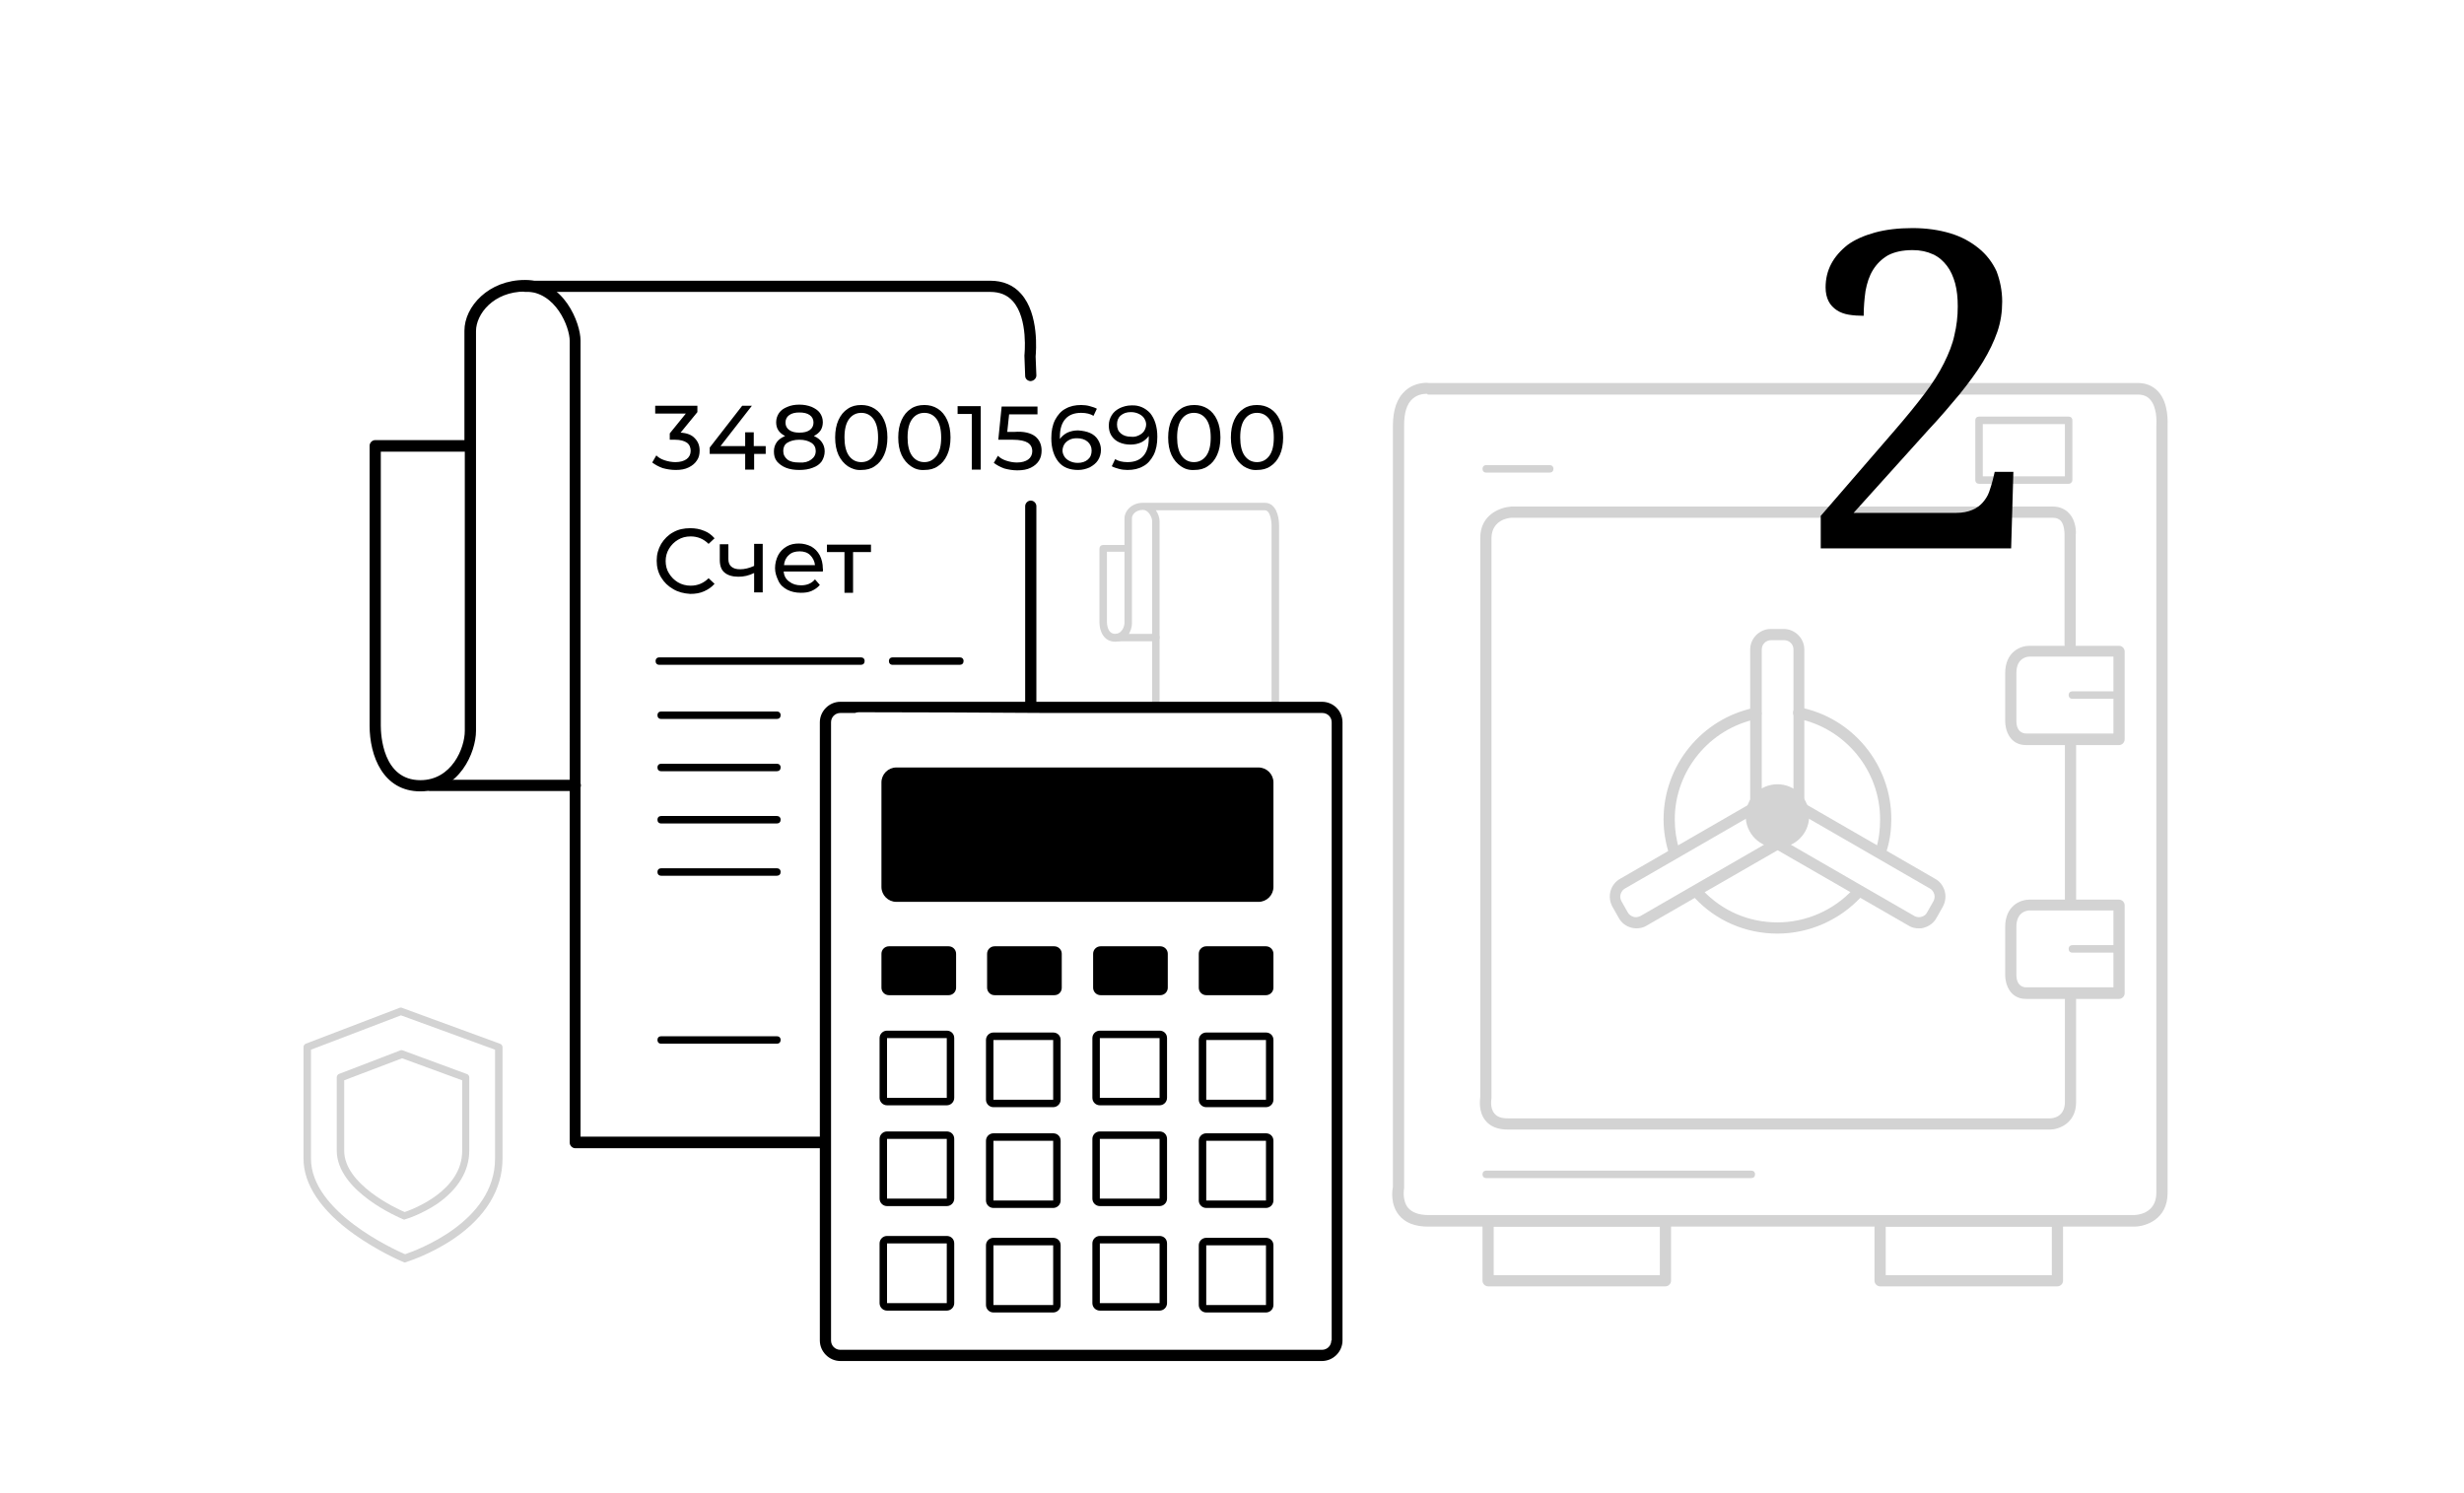 <svg xmlns="http://www.w3.org/2000/svg" width="660" height="400">
	<style>.st0{opacity:.6}.st1{fill:#b5b5b5}</style>
	<g class="st0">
		<path d="M571.6 328.6h-189c-3.6 0-6.2-1-7.9-3.1-2.3-2.9-1.8-6.6-1.6-7.5V114.1c0-4.3 1.1-7.5 3.4-9.5 2.5-2.2 5.6-2.1 6.2-2h189.9c2.3 0 4.1.8 5.5 2.3 2.9 3.2 2.5 8.5 2.5 9.3v205.4c0 7.1-5.9 9-9 9zM382.1 105.5c-.7 0-2.3.1-3.7 1.3-1.6 1.4-2.3 3.8-2.3 7.2v204.3s-.6 3.1 1 5.2c1.1 1.3 2.9 2 5.5 2h189c.6 0 6-.2 6-6V114.1v-.1c.1-1.3.1-5.1-1.7-7-.8-.9-1.9-1.3-3.3-1.3H382.4c0-.2-.1-.2-.3-.2zm-7.5 212.6z" class="st1"/>
		<path d="M554.6 243.2c-.8 0-1.5-.7-1.5-1.5v-43c0-.8.7-1.5 1.5-1.5s1.5.7 1.5 1.5v43c0 .8-.7 1.5-1.5 1.5z" class="st1"/>
		<path d="M549.1 302.6H403.9c-2.7 0-4.7-.8-6-2.4-1.9-2.3-1.5-5.5-1.4-6.3V144.1c0-6.3 5.4-8.2 8.3-8.4h145c1.8 0 3.3.6 4.4 1.8 2 2.1 1.9 5.3 1.8 5.7v29.5c0 .8-.7 1.5-1.5 1.5s-1.5-.7-1.5-1.5v-29.6c0-.7-.1-2.5-1-3.6-.5-.5-1.2-.8-2.2-.8H404.9c-.5 0-5.3.4-5.4 5.4V294.3s-.5 2.5.8 4c.7.9 1.9 1.3 3.6 1.3h145.2c.7 0 4-.3 4-4.4v-27.4c0-.8.7-1.5 1.5-1.5s1.5.7 1.5 1.5v27.4c0 6-5 7.4-7 7.4z" class="st1"/>
		<path d="M567.6 199.6h-24.9c-4.5 0-5.6-4.2-5.6-6.4v-12.8c0-5.9 4.2-7.4 6.5-7.4h24c.8 0 1.5.7 1.5 1.5v23.6c0 .8-.7 1.5-1.5 1.5zm-24-23.7c-.6 0-3.5.3-3.5 4.4v12.8c0 3.3 2.2 3.4 2.6 3.4h23.4v-20.6h-22.5zM567.6 267.6h-24.9c-4.5 0-5.6-4.2-5.6-6.4v-12.8c0-5.9 4.2-7.4 6.5-7.4h24c.8 0 1.5.7 1.5 1.5v23.6c0 .8-.7 1.5-1.5 1.5zm-24-23.7c-.6 0-3.5.3-3.5 4.4v12.8c0 3.3 2.2 3.4 2.6 3.4h23.4v-20.6h-22.5z" class="st1"/>
		<path d="M567.6 187.2h-12.5c-.6 0-1-.4-1-1s.4-1 1-1h12.5c.6 0 1 .4 1 1s-.4 1-1 1zM567.6 255.2h-12.5c-.6 0-1-.4-1-1s.4-1 1-1h12.5c.6 0 1 .4 1 1s-.4 1-1 1zM469.1 315.6h-71c-.6 0-1-.4-1-1s.4-1 1-1h71c.6 0 1 .4 1 1s-.4 1-1 1zM415.1 126.6h-17c-.6 0-1-.4-1-1s.4-1 1-1h17c.6 0 1 .4 1 1s-.4 1-1 1zM554.1 129.6h-24c-.6 0-1-.4-1-1v-16c0-.6.4-1 1-1h24c.6 0 1 .4 1 1v16c0 .5-.4 1-1 1zm-23-2h22v-14h-22v14zM446.1 344.6h-47.5c-.8 0-1.5-.7-1.5-1.5v-16c0-.8.7-1.5 1.5-1.5h47.5c.8 0 1.5.7 1.5 1.5v16c0 .8-.7 1.5-1.5 1.5zm-46-3h44.5v-13h-44.5v13zM551.1 344.6h-47.5c-.8 0-1.5-.7-1.5-1.5v-16c0-.8.7-1.5 1.5-1.5h47.5c.8 0 1.5.7 1.5 1.5v16c0 .8-.7 1.5-1.5 1.5zm-46-3h44.5v-13h-44.5v13zM448.4 229.6c-.6 0-1.2-.4-1.4-1.1-.9-2.9-1.4-5.9-1.4-9 0-14.4 10.2-27 24.4-29.9.8-.2 1.6.4 1.8 1.2.2.8-.4 1.6-1.2 1.8-12.7 2.6-22 13.9-22 26.9 0 2.8.4 5.5 1.2 8.1.2.8-.2 1.6-1 1.9-.1.1-.3.1-.4.1zM476.1 250.1c-8.5 0-16.4-3.4-22.2-9.6-.6-.6-.5-1.6.1-2.1.6-.6 1.6-.5 2.1.1 5.3 5.6 12.4 8.6 20 8.6s15-3.2 20.2-8.8c.6-.6 1.5-.6 2.1-.1.6.6.6 1.5.1 2.1-5.8 6.2-13.9 9.8-22.4 9.8zM503.9 229.4c-.1 0-.3 0-.4-.1-.8-.2-1.2-1.1-1-1.9.8-2.5 1.1-5.2 1.1-7.9 0-13.1-9.3-24.4-22.1-27-.8-.2-1.3-1-1.2-1.8.2-.8 1-1.3 1.8-1.2 14.2 2.8 24.5 15.4 24.5 29.9 0 3-.4 5.9-1.3 8.7-.1.8-.7 1.3-1.4 1.3z" class="st1"/>
		<path d="M477.8 225.9h-3.5c-3 0-5.5-2.5-5.5-5.5V174c0-3 2.5-5.5 5.5-5.5h3.5c3 0 5.5 2.5 5.5 5.5v46.4c0 3-2.4 5.5-5.5 5.5zm-3.4-54.4c-1.4 0-2.5 1.1-2.5 2.5v46.4c0 1.4 1.1 2.5 2.5 2.5h3.5c1.4 0 2.5-1.1 2.5-2.5V174c0-1.4-1.1-2.5-2.5-2.5h-3.5z" class="st1"/>
		<path d="M438.3 248.7c-.5 0-1-.1-1.4-.2-1.4-.4-2.6-1.3-3.3-2.6l-1.7-3c-.7-1.3-.9-2.8-.5-4.2.4-1.4 1.3-2.6 2.6-3.3l40.2-23.2c1.3-.7 2.8-.9 4.2-.5 1.4.4 2.6 1.3 3.3 2.6l1.7 3c.7 1.3.9 2.8.5 4.2-.4 1.4-1.3 2.6-2.6 3.3L441 248c-.8.5-1.8.7-2.7.7zm38.4-34.2c-.4 0-.9.1-1.2.3L435.3 238c-.6.3-1 .9-1.2 1.5-.2.6-.1 1.3.2 1.9l1.7 3c.3.6.9 1 1.5 1.2.6.2 1.3.1 1.9-.2l40.2-23.2c.6-.3 1-.9 1.2-1.5.2-.6.1-1.3-.2-1.9l-1.7-3c-.3-.6-.9-1-1.5-1.2-.2 0-.5-.1-.7-.1z" class="st1"/>
		<path d="M514 248.7c-1 0-1.9-.2-2.7-.7L471 224.8c-1.3-.7-2.2-1.9-2.6-3.3-.4-1.4-.2-2.9.5-4.2l1.7-3c.7-1.3 1.9-2.2 3.3-2.6 1.4-.4 2.9-.2 4.2.5l40.2 23.2c1.3.7 2.2 1.9 2.6 3.3.4 1.4.2 2.9-.5 4.2l-1.7 3c-.7 1.3-1.9 2.2-3.3 2.6-.5.2-1 .2-1.4.2zm-38.5-34.2c-.2 0-.4 0-.7.1-.6.2-1.2.6-1.5 1.2l-1.7 3c-.3.6-.4 1.2-.2 1.9.2.6.6 1.2 1.2 1.5l40.2 23.2c.6.3 1.2.4 1.9.2s1.2-.6 1.5-1.2l1.7-3c.3-.6.4-1.2.2-1.9-.2-.6-.6-1.2-1.2-1.5l-40.2-23.2c-.3-.2-.8-.3-1.2-.3z" class="st1"/>
		<g>
			<circle cx="476.1" cy="218.6" r="8.5" class="st1"/>
		</g>
	</g>
	<path d="M186.1 117.4c.9.9 1.3 2 1.3 3.3 0 1-.2 1.9-.7 2.6-.5.8-1.2 1.4-2.2 1.9s-2.1.7-3.5.7c-1.2 0-2.4-.2-3.5-.5-1.1-.4-2-.9-2.8-1.5l1.1-1.9c.6.6 1.3 1 2.2 1.3.9.3 1.9.5 2.9.5 1.3 0 2.3-.3 3-.8.7-.5 1.1-1.3 1.1-2.2s-.3-1.7-1-2.2-1.8-.8-3.2-.8h-1.4v-1.7l4.3-5.3h-8.2v-2.1h11.3v1.7l-4.5 5.5c1.7.1 3 .6 3.8 1.5zM205.2 121.6H202v4.2h-2.4v-4.2h-9.5v-1.7l8.7-11.2h2.6l-8.4 10.8h6.6v-3.7h2.3v3.7h3.2v2.1zM220.1 118.4c.5.7.8 1.5.8 2.5s-.3 1.9-.8 2.7c-.6.8-1.3 1.3-2.4 1.7-1 .4-2.2.6-3.6.6s-2.6-.2-3.6-.6c-1-.4-1.8-1-2.4-1.7-.6-.8-.8-1.6-.8-2.7 0-1 .3-1.8.8-2.5s1.3-1.2 2.2-1.6c-.8-.4-1.4-.9-1.8-1.5-.4-.6-.6-1.3-.6-2.2 0-.9.3-1.8.8-2.5s1.2-1.2 2.2-1.6c.9-.4 2-.6 3.2-.6 1.2 0 2.3.2 3.3.6.9.4 1.7.9 2.2 1.6.5.7.8 1.5.8 2.5 0 .8-.2 1.6-.6 2.2s-1 1.1-1.8 1.5c.9.4 1.6.9 2.1 1.6zm-2.8 4.7c.8-.6 1.2-1.3 1.2-2.3 0-.9-.4-1.7-1.2-2.2-.8-.5-1.8-.8-3.2-.8-1.3 0-2.4.3-3.2.8-.8.5-1.1 1.3-1.1 2.2 0 1 .4 1.7 1.1 2.3.8.6 1.8.8 3.2.8 1.4.1 2.4-.2 3.2-.8zm-5.9-11.9c-.7.5-1 1.2-1 2s.3 1.5 1 2 1.6.7 2.7.7c1.2 0 2.1-.2 2.8-.7.7-.5 1-1.2 1-2s-.3-1.5-1-2-1.6-.7-2.8-.7c-1.1 0-2 .2-2.7.7zM227.1 124.9c-1-.7-1.9-1.7-2.5-3s-.9-2.9-.9-4.7.3-3.4.9-4.7 1.4-2.3 2.5-3c1-.7 2.2-1 3.6-1 1.3 0 2.5.3 3.6 1s1.9 1.7 2.5 3c.6 1.3.9 2.9.9 4.7s-.3 3.4-.9 4.7c-.6 1.3-1.4 2.3-2.5 3-1 .7-2.2 1-3.6 1-1.3.1-2.5-.3-3.6-1zm6.9-2.8c.8-1.1 1.2-2.7 1.2-4.9 0-2.1-.4-3.8-1.2-4.9-.8-1.1-1.9-1.7-3.3-1.7s-2.5.6-3.3 1.7c-.8 1.1-1.2 2.7-1.2 4.9 0 2.1.4 3.8 1.2 4.9.8 1.1 1.9 1.7 3.3 1.7s2.5-.6 3.3-1.7zM244 124.9c-1-.7-1.9-1.7-2.5-3s-.9-2.9-.9-4.7.3-3.4.9-4.7 1.4-2.3 2.5-3c1-.7 2.2-1 3.6-1 1.3 0 2.5.3 3.6 1s1.9 1.7 2.5 3c.6 1.3.9 2.9.9 4.7s-.3 3.4-.9 4.7c-.6 1.3-1.4 2.3-2.5 3-1 .7-2.2 1-3.6 1-1.4.1-2.6-.3-3.6-1zm6.9-2.8c.8-1.1 1.2-2.7 1.2-4.9 0-2.1-.4-3.8-1.2-4.9-.8-1.1-1.9-1.7-3.3-1.7s-2.5.6-3.3 1.7c-.8 1.1-1.2 2.7-1.2 4.9 0 2.1.4 3.8 1.2 4.9.8 1.1 1.9 1.7 3.3 1.7s2.4-.6 3.3-1.7zM262.7 108.7v17.1h-2.4v-14.9h-3.8v-2.1h6.2zM277.3 116.9c1.1.9 1.7 2.2 1.7 3.8 0 1-.2 1.9-.7 2.7-.5.8-1.2 1.4-2.2 1.9-1 .5-2.2.7-3.6.7-1.2 0-2.4-.2-3.5-.5-1.1-.4-2-.9-2.8-1.5l1.1-1.9c.6.6 1.3 1 2.2 1.3.9.3 1.9.5 2.9.5 1.3 0 2.3-.3 3-.8s1.1-1.3 1.1-2.2c0-1-.4-1.8-1.2-2.3-.8-.5-2.1-.8-4-.8h-3.9l.9-8.9h9.6v2.1h-7.6l-.5 4.7h1.9c2.6-.2 4.4.3 5.6 1.2zM292 116c.9.4 1.6 1 2.1 1.8s.8 1.7.8 2.7c0 1.1-.3 2-.8 2.8-.5.8-1.3 1.4-2.2 1.9-.9.4-1.9.7-3.1.7-2.3 0-4.1-.7-5.3-2.2s-1.9-3.6-1.9-6.3c0-1.9.3-3.5 1-4.9.7-1.3 1.6-2.4 2.8-3 1.2-.7 2.6-1 4.2-1 .8 0 1.6.1 2.3.3.7.2 1.4.4 1.9.7l-.9 1.9c-.8-.5-1.9-.8-3.3-.8-1.8 0-3.2.5-4.2 1.6s-1.5 2.7-1.5 4.8v.6c.5-.7 1.2-1.3 2-1.7.9-.4 1.8-.6 2.9-.6 1.3.1 2.3.3 3.2.7zm-.6 7.1c.7-.6 1-1.4 1-2.4s-.4-1.8-1.1-2.4c-.7-.6-1.7-.9-2.8-.9-.8 0-1.4.1-2 .4-.6.3-1.1.7-1.4 1.2s-.5 1.1-.5 1.7c0 .6.2 1.1.5 1.6s.8.9 1.4 1.2c.6.3 1.3.5 2.2.5 1.1 0 2-.3 2.7-.9zM308.1 110.7c1.2 1.5 1.9 3.6 1.9 6.3 0 1.9-.3 3.5-1 4.9-.7 1.3-1.6 2.4-2.8 3-1.2.7-2.6 1-4.2 1-.8 0-1.6-.1-2.3-.3-.7-.2-1.4-.4-1.9-.7l.9-1.9c.8.5 1.9.8 3.3.8 1.8 0 3.2-.5 4.2-1.6s1.5-2.7 1.5-4.8v-.6c-.5.7-1.2 1.3-2 1.7-.9.4-1.8.6-2.9.6-1.1 0-2.1-.2-3-.6-.9-.4-1.6-1-2.1-1.8s-.7-1.7-.7-2.7c0-1.1.3-2 .8-2.8.5-.8 1.2-1.4 2.2-1.9.9-.4 1.9-.7 3.1-.7 2-.1 3.7.7 5 2.1zm-3 5.9c.6-.3 1.1-.7 1.4-1.2.3-.5.5-1.1.5-1.7 0-.6-.2-1.1-.5-1.6s-.8-.9-1.4-1.2c-.6-.3-1.3-.5-2.2-.5-1.1 0-2 .3-2.7.9-.7.6-1 1.4-1 2.4s.3 1.8 1 2.4 1.6.9 2.8.9c.8.1 1.5-.1 2.1-.4zM316.3 124.9c-1-.7-1.9-1.7-2.5-3s-.9-2.9-.9-4.7.3-3.4.9-4.7 1.4-2.3 2.5-3c1-.7 2.2-1 3.6-1 1.3 0 2.5.3 3.6 1s1.9 1.7 2.5 3c.6 1.3.9 2.9.9 4.7s-.3 3.4-.9 4.7c-.6 1.3-1.4 2.3-2.5 3-1 .7-2.2 1-3.6 1-1.4.1-2.6-.3-3.6-1zm6.8-2.8c.8-1.1 1.2-2.7 1.2-4.9 0-2.1-.4-3.8-1.2-4.9-.8-1.1-1.9-1.7-3.3-1.7s-2.5.6-3.3 1.7c-.8 1.1-1.2 2.7-1.2 4.9 0 2.1.4 3.8 1.2 4.9.8 1.1 1.9 1.7 3.3 1.7s2.5-.6 3.3-1.7zM333.1 124.9c-1-.7-1.9-1.7-2.5-3s-.9-2.9-.9-4.7.3-3.4.9-4.7 1.4-2.3 2.5-3c1-.7 2.2-1 3.6-1 1.3 0 2.5.3 3.6 1s1.9 1.7 2.5 3c.6 1.3.9 2.9.9 4.7s-.3 3.4-.9 4.7c-.6 1.3-1.4 2.3-2.5 3-1 .7-2.2 1-3.6 1-1.3.1-2.5-.3-3.6-1zm6.9-2.8c.8-1.1 1.2-2.7 1.2-4.9 0-2.1-.4-3.8-1.2-4.9-.8-1.1-1.9-1.7-3.3-1.7s-2.5.6-3.3 1.7c-.8 1.1-1.2 2.7-1.2 4.9 0 2.1.4 3.8 1.2 4.9.8 1.1 1.9 1.7 3.3 1.7s2.5-.6 3.3-1.7zM180.3 157.8c-1.4-.8-2.4-1.8-3.2-3.1-.8-1.3-1.2-2.8-1.2-4.5s.4-3.1 1.2-4.5c.8-1.3 1.9-2.4 3.2-3.1 1.4-.8 2.9-1.1 4.6-1.1 1.3 0 2.5.2 3.7.7 1.1.4 2 1.1 2.8 2l-1.6 1.5c-1.3-1.3-2.9-2-4.8-2-1.3 0-2.4.3-3.4.9-1 .6-1.8 1.4-2.4 2.4-.6 1-.9 2.1-.9 3.3 0 1.2.3 2.4.9 3.3.6 1 1.4 1.8 2.4 2.4 1 .6 2.2.9 3.4.9 1.9 0 3.5-.7 4.8-2l1.6 1.5c-.8.9-1.7 1.5-2.8 2-1.1.5-2.3.7-3.7.7-1.7-.1-3.3-.5-4.6-1.3zM204.3 145.8v12.9H202v-5.2c-1.4.7-2.8 1-4.2 1-1.6 0-2.9-.4-3.7-1.1-.9-.7-1.3-1.9-1.3-3.4v-4.2h2.3v4c0 .9.3 1.6.8 2 .6.5 1.3.7 2.4.7 1.1 0 2.4-.3 3.7-.9v-5.9h2.3zM220.4 153.1h-10.5c.1 1.1.6 2.1 1.5 2.7.9.7 1.9 1 3.2 1 1.5 0 2.8-.5 3.7-1.6l1.3 1.5c-.6.7-1.3 1.2-2.2 1.6-.9.4-1.8.5-2.9.5-1.4 0-2.6-.3-3.6-.8-1.1-.6-1.9-1.3-2.4-2.4s-.9-2.1-.9-3.4c0-1.2.3-2.4.8-3.4s1.3-1.8 2.3-2.4c1-.6 2.1-.8 3.3-.8s2.3.3 3.3.8c1 .6 1.7 1.3 2.3 2.4.5 1 .8 2.2.8 3.5.1.3 0 .5 0 .8zm-9.1-4.4c-.8.7-1.2 1.6-1.3 2.7h8.3c-.1-1.1-.6-2-1.3-2.7s-1.7-1-2.8-1c-1.2 0-2.2.3-2.9 1zM233.2 147.9h-4.7v10.9h-2.3v-10.9h-4.7v-2h11.8v2zM276.1 102.1c-.8 0-1.5-.6-1.5-1.4l-.2-5.3v-.2c0-.1 1.1-9.8-3.1-14.5-1.5-1.7-3.5-2.5-6.1-2.5H140.7c-.8 0-1.5-.7-1.5-1.5s.7-1.5 1.5-1.5h124.5c3.5 0 6.3 1.2 8.3 3.5 4.9 5.5 4 15.5 3.9 16.8l.2 5.1c0 .7-.6 1.4-1.5 1.5.1 0 0 0 0 0z"/>
	<path d="M220.3 307.6h-66.2c-.8 0-1.5-.7-1.5-1.5V91.3c0-3.6-3.7-13.2-11.9-13.2-8.6 0-13.2 6.1-13.2 10.6v107.1c0 5.7-4.4 16.2-14.9 16.2-10 0-13.6-9.5-13.6-17.6v-75c0-.8.7-1.5 1.5-1.5h23.9V88.6c0-6.5 6.5-13.6 16.2-13.6 10.5 0 14.9 11.6 14.9 16.2v213.3h64.7c.8 0 1.5.7 1.5 1.5s-.6 1.6-1.4 1.6zM102 120.9v73.5c0 2.4.5 14.6 10.6 14.6 8.4 0 11.9-8.6 11.9-13.2V121H102z"/>
	<path d="M154.1 211.9h-38.8c-.8 0-1.5-.7-1.5-1.5s.7-1.5 1.5-1.5h38.8c.8 0 1.5.7 1.5 1.5s-.7 1.5-1.5 1.5z"/>
	<g class="st0">
		<path d="M341.6 190.1h-32c-.6 0-1-.4-1-1v-49.6c0-.7-.8-2.9-2.5-2.9-1.9 0-2.9 1.3-2.9 2.2V167c0 2-1.4 4.9-4.5 4.9-2.9 0-4.2-2.6-4.2-5.2V147c0-.6.4-1 1-1h5.7v-7.1c0-2 1.9-4.2 4.9-4.2h32.7c3 0 3.8 3.7 3.8 5.9v48.5c0 .5-.4 1-1 1zm-31-2h30v-47.5s-.1-3.9-1.8-3.9h-29.2c.7 1 1 2.1 1 2.9v48.5zm-14.1-40.2v18.7c0 .5.1 3.2 2.2 3.2 1.9 0 2.5-2.1 2.5-2.9v-19.1h-4.7z" class="st1"/>
		<path d="M309.6 171.8h-10.2c-.6 0-1-.4-1-1s.4-1 1-1h10.2c.6 0 1 .4 1 1s-.5 1-1 1z" class="st1"/>
	</g>
	<g class="st0">
		<path d="M108.5 338.2c-.1 0-.3 0-.4-.1-.3-.1-6.7-2.8-13.3-7.5-8.8-6.3-13.5-13.3-13.5-20.2v-29.9c0-.4.3-.8.6-.9L107 270c.2-.1.5-.1.7 0l26.2 9.6c.4.1.7.5.7.9v29.9c0 8.2-4.5 15.6-13 21.4-6.3 4.3-12.6 6.2-12.8 6.3-.1 0-.2.1-.3.1zm-25.2-57v29.2c0 14.2 22.2 24.3 25.2 25.6 2.9-1 24.1-8.6 24.1-25.6v-29.2l-25.2-9.2-24.1 9.2z" class="st1"/>
	</g>
	<g class="st0">
		<path d="M108.3 326.7c-.1 0-.3 0-.4-.1-.7-.3-17.7-7.4-17.7-18.4v-19.6c0-.4.3-.8.6-.9l16.4-6.3c.2-.1.5-.1.7 0l17.1 6.3c.4.1.7.5.7.9v19.6c0 5.5-3 10.4-8.6 14.3-4.2 2.8-8.3 4.1-8.5 4.1-.1.1-.2.1-.3.1zm-16.1-37.3v18.9c0 8.9 13.8 15.4 16.2 16.4 2.3-.8 15.4-5.7 15.4-16.4v-18.9l-16.1-5.9-15.5 5.9z" class="st1"/>
	</g>
	<path d="M354.1 188h-129c-3 0-5.5 2.5-5.5 5.5v165.6c0 3 2.5 5.5 5.5 5.5h129c3 0 5.5-2.5 5.5-5.5V193.5c0-3.1-2.5-5.5-5.5-5.5zm2.5 171.1c0 1.4-1.1 2.5-2.5 2.5h-129c-1.4 0-2.5-1.1-2.5-2.5V193.5c0-1.4 1.1-2.5 2.5-2.5h3.9c.3-.1.6-.2 1-.2 17 0 33.9.1 50.9.2h73.3c1.4 0 2.5 1.1 2.5 2.5v165.6z"/>
	<path d="M337.1 241.6h-97c-2.2 0-4-1.8-4-4v-28c0-2.2 1.8-4 4-4h97c2.2 0 4 1.8 4 4v28c0 2.2-1.8 4-4 4zM254.1 266.6h-16c-1.1 0-2-.9-2-2v-9.1c0-1.1.9-2 2-2h16c1.1 0 2 .9 2 2v9.1c0 1.1-.9 2-2 2zM282.4 266.6h-16c-1.1 0-2-.9-2-2v-9.1c0-1.1.9-2 2-2h16c1.1 0 2 .9 2 2v9.1c0 1.1-.8 2-2 2zM310.8 266.6h-16c-1.1 0-2-.9-2-2v-9.1c0-1.1.9-2 2-2h16c1.1 0 2 .9 2 2v9.1c0 1.1-.9 2-2 2zM339.1 266.6h-16c-1.1 0-2-.9-2-2v-9.1c0-1.1.9-2 2-2h16c1.1 0 2 .9 2 2v9.1c0 1.1-.9 2-2 2zM253.6 278.1v16h-16v-16h16m0-2h-16c-1.1 0-2 .9-2 2v16c0 1.1.9 2 2 2h16c1.1 0 2-.9 2-2v-16c0-1.2-.9-2-2-2zM282.1 278.6v16h-16v-16h16m0-2h-16c-1.1 0-2 .9-2 2v16c0 1.1.9 2 2 2h16c1.1 0 2-.9 2-2v-16c0-1.2-.9-2-2-2zM310.6 278.1v16h-16v-16h16m0-2h-16c-1.1 0-2 .9-2 2v16c0 1.1.9 2 2 2h16c1.1 0 2-.9 2-2v-16c0-1.2-.9-2-2-2zM339.1 278.6v16h-16v-16h16m0-2h-16c-1.1 0-2 .9-2 2v16c0 1.1.9 2 2 2h16c1.1 0 2-.9 2-2v-16c0-1.2-.9-2-2-2zM253.6 305.1v16h-16v-16h16m0-2h-16c-1.1 0-2 .9-2 2v16c0 1.1.9 2 2 2h16c1.1 0 2-.9 2-2v-16c0-1.2-.9-2-2-2zM282.1 305.6v16h-16v-16h16m0-2h-16c-1.1 0-2 .9-2 2v16c0 1.1.9 2 2 2h16c1.1 0 2-.9 2-2v-16c0-1.2-.9-2-2-2z"/>
	<g>
		<path d="M310.6 305.1v16h-16v-16h16m0-2h-16c-1.1 0-2 .9-2 2v16c0 1.1.9 2 2 2h16c1.1 0 2-.9 2-2v-16c0-1.2-.9-2-2-2z"/>
	</g>
	<g>
		<path d="M339.1 305.6v16h-16v-16h16m0-2h-16c-1.1 0-2 .9-2 2v16c0 1.1.9 2 2 2h16c1.1 0 2-.9 2-2v-16c0-1.2-.9-2-2-2z"/>
	</g>
	<g>
		<path d="M253.6 333.1v16h-16v-16h16m0-2h-16c-1.1 0-2 .9-2 2v16c0 1.1.9 2 2 2h16c1.1 0 2-.9 2-2v-16c0-1.2-.9-2-2-2z"/>
	</g>
	<g>
		<path d="M282.1 333.6v16h-16v-16h16m0-2h-16c-1.1 0-2 .9-2 2v16c0 1.1.9 2 2 2h16c1.1 0 2-.9 2-2v-16c0-1.2-.9-2-2-2z"/>
	</g>
	<g>
		<path d="M310.6 333.1v16h-16v-16h16m0-2h-16c-1.1 0-2 .9-2 2v16c0 1.1.9 2 2 2h16c1.1 0 2-.9 2-2v-16c0-1.2-.9-2-2-2z"/>
	</g>
	<g>
		<path d="M339.1 333.6v16h-16v-16h16m0-2h-16c-1.1 0-2 .9-2 2v16c0 1.1.9 2 2 2h16c1.1 0 2-.9 2-2v-16c0-1.2-.9-2-2-2z"/>
	</g>
	<g>
		<path d="M276.1 190.1c-.8 0-1.5-.7-1.5-1.5v-53c0-.8.7-1.5 1.5-1.5s1.5.7 1.5 1.5v53c0 .8-.7 1.5-1.5 1.5z"/>
	</g>
	<g>
		<path d="M230.6 178.1h-54c-.6 0-1-.4-1-1s.4-1 1-1h54c.6 0 1 .4 1 1s-.4 1-1 1z"/>
	</g>
	<g>
		<path d="M208.1 192.6h-31c-.6 0-1-.4-1-1s.4-1 1-1h31c.6 0 1 .4 1 1s-.4 1-1 1z"/>
	</g>
	<g>
		<path d="M208.1 206.6h-31c-.6 0-1-.4-1-1s.4-1 1-1h31c.6 0 1 .4 1 1s-.4 1-1 1z"/>
	</g>
	<g>
		<path d="M208.1 220.6h-31c-.6 0-1-.4-1-1s.4-1 1-1h31c.6 0 1 .4 1 1s-.4 1-1 1z"/>
	</g>
	<g>
		<path d="M208.1 234.6h-31c-.6 0-1-.4-1-1s.4-1 1-1h31c.6 0 1 .4 1 1s-.4 1-1 1z"/>
	</g>
	<g>
		<path d="M208.1 279.6h-31c-.6 0-1-.4-1-1s.4-1 1-1h31c.6 0 1 .4 1 1s-.4 1-1 1z"/>
	</g>
	<g>
		<path d="M257.1 178.1h-18c-.6 0-1-.4-1-1s.4-1 1-1h18c.6 0 1 .4 1 1s-.4 1-1 1z"/>
	</g>
	<g>
		<path d="M536.3 80.8c0 2.8-.4 5.5-1.3 8.1-.9 2.6-2.2 5.3-3.9 8.1-1.7 2.8-3.8 5.6-6.2 8.6-2.5 3-5.2 6.2-8.4 9.6l-20 22.2h27.4c1.8 0 3.2-.3 4.4-.8 1.2-.5 2.1-1.2 2.8-2 .7-.8 1.3-1.7 1.7-2.8s.7-2.2 1-3.3l.5-2.1h5l-.6 20.5h-51v-8.7l19.8-22.9c3.2-3.7 5.8-6.9 8-9.8s3.9-5.6 5.2-8.2c1.3-2.6 2.3-5.1 2.8-7.5.6-2.5.9-5 .9-7.7 0-2.3-.2-4.3-.7-6.2-.5-1.8-1.2-3.4-2.2-4.7s-2.2-2.4-3.8-3.1c-1.5-.7-3.3-1.1-5.4-1.1-2.7 0-4.9.5-6.6 1.4-1.7 1-3 2.3-4 3.9s-1.6 3.5-2 5.6c-.3 2.1-.5 4.4-.5 6.7-1.4 0-2.8-.1-4-.3-1.2-.2-2.3-.6-3.2-1.2-.9-.6-1.7-1.4-2.2-2.4-.5-1-.8-2.2-.8-3.7 0-2.3.5-4.4 1.5-6.3 1-1.9 2.5-3.6 4.4-5.1 1.9-1.4 4.4-2.5 7.3-3.3 2.9-.8 6.3-1.2 10.1-1.2 3.7 0 7.1.5 10.1 1.4 3 .9 5.5 2.3 7.6 4 2.1 1.7 3.7 3.8 4.8 6.2.9 2.4 1.5 5.1 1.5 8.1z"/>
	</g>
</svg>
